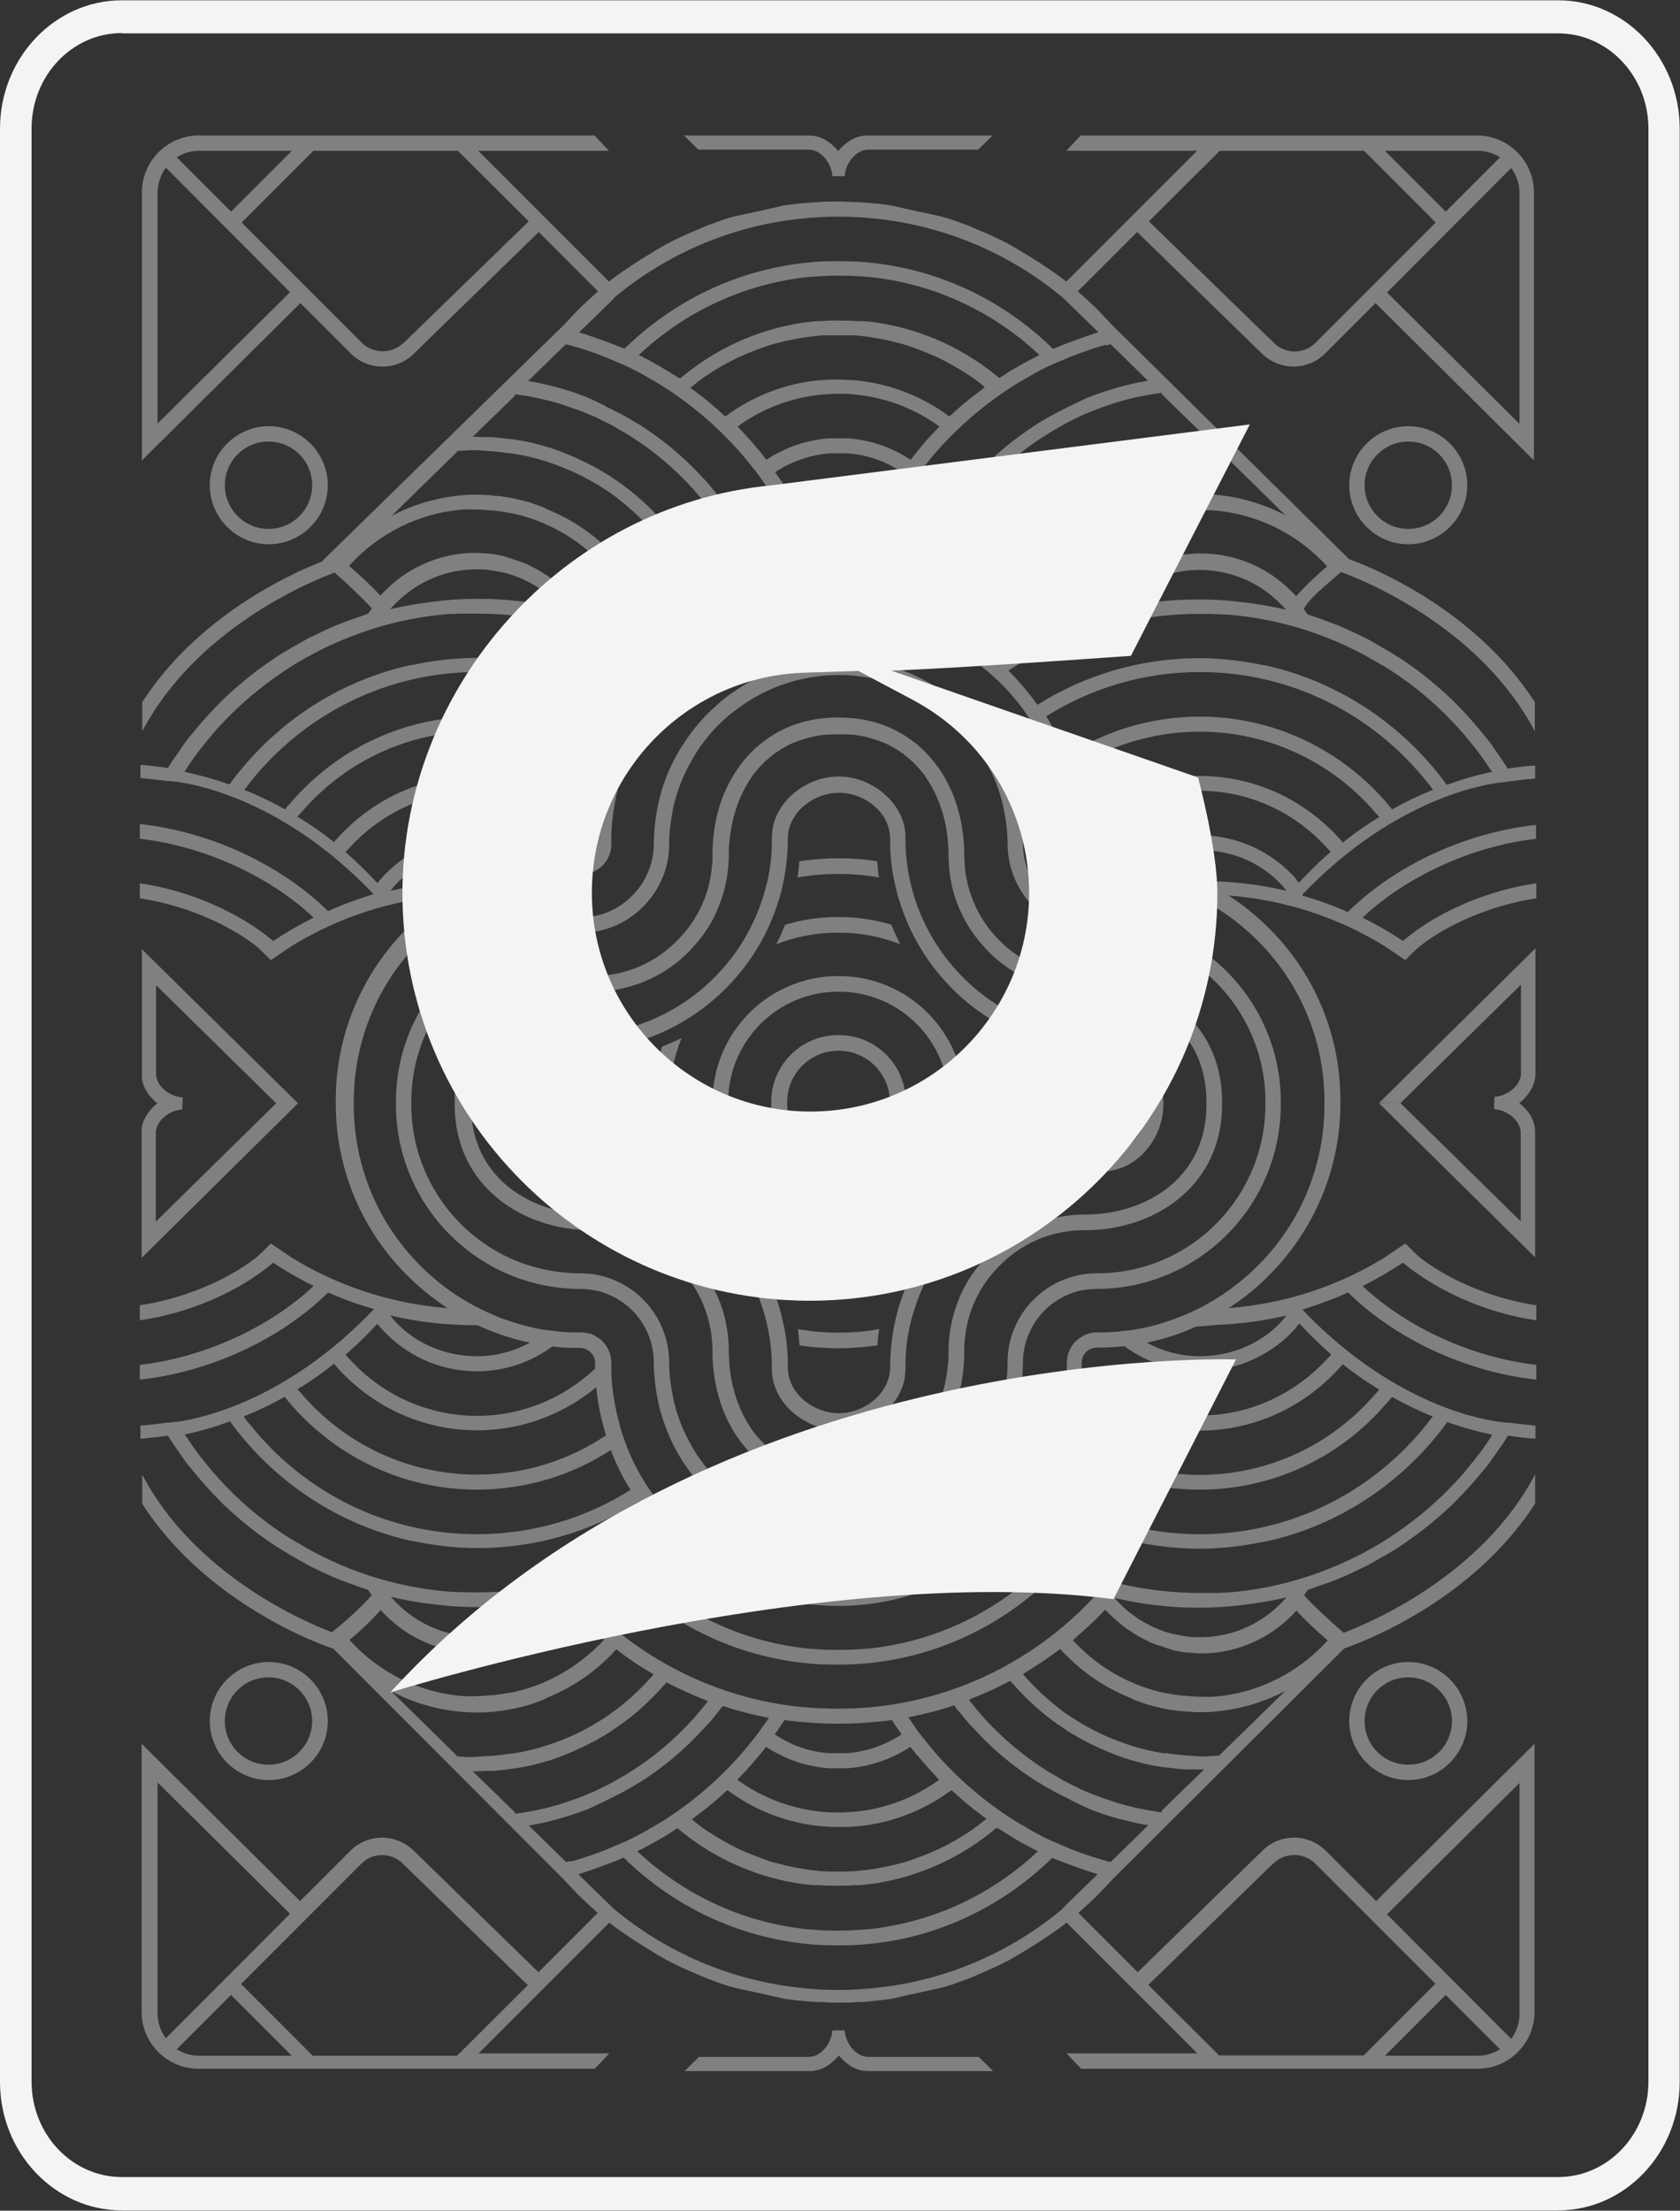 <?xml version="1.0" encoding="UTF-8"?>
<svg id="Ebene_2" data-name="Ebene 2" xmlns="http://www.w3.org/2000/svg" viewBox="0 0 56.94 74.9">
  <rect x="0" y="0" width="56.94" height="74.9" fill="#333333" stroke="none"/>
  <defs>
    <style>
      .cls-1 {
        fill: #f6f3f3;
      }

      .cls-2 {
        opacity: .4;
      }
    </style>
  </defs>
  <g>
    <path class="cls-1" d="M52.81,74.89H4.13C1.86,74.89,0,72.94,0,70.54V4.36C0,1.96,1.86.01,4.13.01h48.68c2.27,0,4.12,1.95,4.12,4.35v66.18c0,2.4-1.85,4.35-4.12,4.35ZM4.13,1.12c-1.69,0-3.06,1.45-3.06,3.23v66.18c0,1.78,1.37,3.23,3.06,3.23h48.68c1.69,0,3.06-1.45,3.06-3.23V4.36c0-1.78-1.37-3.23-3.06-3.23H4.13Z"/>
    <g class="cls-2">
      <path class="cls-1" d="M28.44,35.07h-.04c-1.24,0-2.26,1.01-2.26,2.26v.11c0,1.25,1.02,2.26,2.26,2.26h.04c1.24,0,2.26-1.01,2.26-2.26v1.72-1.83c0-1.25-1.02-2.26-2.26-2.26ZM30.16,37.38v.05c0,.95-.78,1.73-1.73,1.73h-.02c-.95,0-1.73-.78-1.73-1.73v-.1c0-.95.78-1.73,1.73-1.73h.02c.95,0,1.73.78,1.73,1.73v.05Z"/>
      <path class="cls-1" d="M28.44,33.07h-.04c-2.34,0-4.25,1.91-4.25,4.26v.1c0,2.35,1.91,4.26,4.25,4.26h.04c2.34,0,4.25-1.91,4.25-4.26v-.1c0-2.35-1.91-4.26-4.25-4.26ZM32.16,37.38v.05c0,2.05-1.67,3.73-3.72,3.73h-.04c-2.05,0-3.72-1.67-3.72-3.73v-.1c0-2.05,1.67-3.73,3.72-3.73h.04c2.05,0,3.72,1.67,3.72,3.73v.05Z"/>
      <path class="cls-1" d="M31.16,30.87c-.08-.2-.15-.4-.21-.61-.15-.52-.24-1.06-.26-1.63v-.22c0-.1,0-.2-.02-.3-.14-.89-.91-1.54-1.72-1.74-.17-.04-.34-.06-.51-.06h-.03c-.17,0-.34.02-.51.06-.81.19-1.58.85-1.72,1.74-.01.1-.02.2-.02.3v.22c-.01.56-.1,1.11-.26,1.63-.06.21-.13.41-.21.61-.97,2.45-3.36,4.19-6.14,4.2h-.03c-1.25,0-2.1,1.17-2.1,2.26v.1c0,1.09.84,2.26,2.1,2.26h.03c2.78.01,5.17,1.76,6.14,4.2.08.2.15.4.21.61.15.52.24,1.06.26,1.63v.22c0,.1,0,.2.02.3.14.89.91,1.54,1.72,1.74.17.04.34.06.51.06h.03c.17,0,.34-.02.51-.06.81-.19,1.58-.85,1.72-1.74,0-.1.02-.2.02-.3v-.22c.01-.56.1-1.11.26-1.63.06-.21.13-.41.21-.61.97-2.45,3.36-4.19,6.14-4.2h.03c1.25,0,2.1-1.17,2.1-2.26v-.1c0-1.09-.84-2.26-2.1-2.26h-.03c-2.78-.01-5.17-1.76-6.14-4.2ZM37.33,35.6c.94,0,1.57.9,1.57,1.73v.08c0,.84-.63,1.73-1.57,1.73h-.03c-3.15.02-5.83,2.09-6.77,4.93-.06.19-.12.37-.16.56-.12.5-.19,1.03-.2,1.57v.11c0,.14-.02.28-.06.41-.22.7-.97,1.16-1.66,1.16h-.03c-.69,0-1.45-.46-1.66-1.16-.04-.13-.06-.27-.06-.41v-.11c0-.54-.07-1.07-.2-1.57-.04-.19-.1-.38-.16-.56-.94-2.85-3.62-4.92-6.77-4.93h-.03c-.94,0-1.57-.9-1.57-1.73v-.08c0-.84.63-1.73,1.57-1.73h.03c3.15-.02,5.83-2.09,6.77-4.93.06-.19.12-.37.16-.56.12-.5.19-1.03.2-1.57v-.11c0-.14.02-.28.06-.41.22-.7.97-1.16,1.66-1.16h.03c.69,0,1.45.46,1.66,1.16.04.13.06.27.06.41v.11c0,.54.07,1.07.2,1.57.04.19.1.38.16.56.94,2.85,3.62,4.92,6.77,4.93h.03Z"/>
      <path class="cls-1" d="M34.07,32.05c-.06-.05-.12-.11-.18-.17-.01-.01-.02-.03-.04-.04-.67-.68-1.07-1.56-1.15-2.49,0-.12-.02-.24-.02-.37v-.2c-.02-.62-.14-1.21-.34-1.76-.08-.21-.18-.42-.29-.62-.12-.22-.27-.44-.43-.63-.11-.14-.23-.26-.35-.38-.12-.12-.25-.22-.39-.32-.68-.5-1.51-.76-2.45-.76h-.03c-.94,0-1.77.26-2.45.76-.14.1-.27.21-.39.32-.12.12-.24.24-.35.38-.16.19-.3.41-.43.63-.11.2-.21.4-.29.62-.21.54-.32,1.14-.34,1.76v.2c0,.12,0,.24-.02.37-.08.94-.48,1.81-1.15,2.49,0,0-.02.03-.04.04-.06.06-.12.12-.18.17-.75.67-1.7,1.03-2.72,1.02-2.3,0-4.63,1.46-4.63,4.26v.09c0,2.79,2.33,4.26,4.63,4.26,1.02,0,1.97.36,2.72,1.02.06.05.12.11.18.17.01.01.02.03.04.04.67.68,1.07,1.56,1.15,2.49.01.12.02.24.02.37v.2c.02.62.14,1.21.34,1.76.08.21.18.42.29.62.12.22.27.44.43.63.11.14.23.26.35.38s.25.22.39.32c.68.5,1.51.76,2.45.76h.03c.94,0,1.77-.26,2.45-.76.14-.1.27-.21.39-.32.12-.12.24-.24.35-.38.16-.19.3-.41.43-.63.11-.2.21-.4.29-.62.21-.54.32-1.14.34-1.76v-.2c0-.12,0-.24.02-.37.08-.94.48-1.81,1.15-2.49.01,0,.02-.03.04-.04.06-.06.12-.12.18-.17.75-.67,1.7-1.03,2.72-1.02,2.3,0,4.63-1.46,4.63-4.26v-.09c0-2.79-2.33-4.26-4.63-4.26-1.02,0-1.97-.36-2.72-1.02ZM40.89,37.33v.09c0,2.56-2.13,3.73-4.11,3.73-1.23,0-2.4.47-3.27,1.35-.07.07-.13.14-.19.21-.29.32-.53.67-.71,1.05-.28.59-.44,1.23-.46,1.89v.14c0,.14,0,.27-.02.41-.05.6-.2,1.2-.47,1.74-.08.16-.17.32-.27.46-.03.05-.06.09-.1.14-.1.13-.21.26-.33.37-.04.04-.07.08-.12.11-.04.04-.08.07-.12.1-.02.02-.05.04-.07.06-.03.02-.05.04-.08.06h-.01c-.06.05-.13.09-.19.13-.07.04-.14.08-.21.12-.04.02-.08.04-.12.06-.05.02-.1.04-.15.06-.05.02-.1.04-.16.06-.06.02-.13.04-.19.06-.18.05-.37.09-.56.12-.04,0-.09,0-.13.01-.06,0-.11,0-.17.01h-.51c-.06,0-.11,0-.17-.01-.04,0-.09,0-.13-.01-.2-.03-.39-.06-.56-.12-.06-.02-.13-.04-.19-.06-.05-.02-.1-.04-.16-.06-.05-.02-.1-.04-.15-.06-.04-.02-.08-.04-.12-.06-.07-.04-.14-.08-.21-.12s-.13-.08-.19-.13h-.01s-.05-.04-.08-.06c-.02-.02-.05-.04-.07-.06-.04-.03-.08-.06-.12-.1-.04-.03-.08-.07-.12-.11-.12-.12-.23-.24-.33-.37-.04-.04-.07-.09-.1-.14-.1-.15-.19-.3-.27-.46-.27-.54-.43-1.14-.47-1.74-.01-.14-.02-.27-.02-.41v-.14c-.02-.67-.17-1.31-.46-1.89-.18-.38-.42-.73-.71-1.05-.06-.07-.12-.14-.19-.21-.87-.87-2.04-1.35-3.27-1.35-1.98,0-4.11-1.17-4.11-3.73v-.09c0-2.56,2.13-3.73,4.11-3.73,1.23,0,2.4-.47,3.27-1.35.07-.07.13-.14.19-.21.29-.32.53-.67.71-1.05.28-.59.44-1.23.46-1.89v-.14c0-.14,0-.27.02-.41.05-.6.2-1.2.47-1.74.08-.16.17-.32.27-.46.03-.05.06-.09.1-.14.1-.13.21-.26.33-.37.04-.04.07-.08.12-.11.04-.04.08-.07.12-.1.02-.02.05-.04.07-.06.03-.02.05-.04.08-.06h.01c.06-.05.13-.09.19-.13.07-.04.14-.08.21-.12.04-.02.08-.04.12-.06.05-.02.1-.04.15-.06s.1-.04.16-.06.13-.04.19-.06c.18-.05.37-.09.56-.12.04,0,.09,0,.13-.01.06,0,.11,0,.17-.01h.51c.06,0,.11,0,.17.01.04,0,.09,0,.13.01.2.03.39.06.56.12.06.02.13.04.19.06.05.02.1.04.16.06.05.02.1.04.15.06.04.02.08.04.12.06.07.04.14.08.21.12s.13.08.19.13h.01s.05.04.08.06c.02.02.05.04.07.06.04.03.08.06.12.1.04.03.08.07.12.11.12.12.23.24.33.37.04.04.07.09.1.14.1.15.19.3.27.46.27.54.43,1.14.47,1.74.01.14.02.27.02.41v.14c.02.67.17,1.31.46,1.89.18.38.42.73.71,1.05.06.07.12.14.19.21.87.87,2.04,1.35,3.27,1.35,1.98,0,4.11,1.17,4.11,3.73Z"/>
      <path class="cls-1" d="M37.16,31.08c-.19,0-.37-.02-.55-.06-.24-.05-.48-.15-.69-.27-.75-.43-1.25-1.24-1.25-2.17,0-.15,0-.3-.02-.45-.03-.37-.09-.74-.18-1.1-.14-.53-.34-1.04-.61-1.51-.08-.15-.17-.29-.27-.43-.28-.42-.62-.81-.99-1.14-.19-.17-.38-.33-.59-.48-.98-.7-2.18-1.12-3.46-1.14h-.27c-1.28.02-2.48.45-3.46,1.14-.21.14-.4.3-.59.48-.38.34-.71.72-.99,1.14-.09.14-.19.28-.27.43-.27.47-.48.98-.61,1.51-.09.35-.15.72-.18,1.1-.01.15-.02.3-.02.45,0,.92-.5,1.73-1.25,2.17-.21.12-.44.22-.69.27-.18.04-.36.06-.55.06-1.07,0-2.07.27-2.95.74-.13.07-.27.15-.39.23-1.75,1.11-2.91,3.06-2.91,5.28v.09c0,2.22,1.16,4.17,2.91,5.28.13.08.26.16.39.23.88.47,1.89.74,2.95.74.19,0,.37.02.55.06.24.05.48.15.69.27.75.43,1.25,1.24,1.25,2.17,0,.15,0,.3.02.45.03.37.09.74.18,1.1.14.53.34,1.04.61,1.51.08.15.17.29.27.43.28.42.62.81.99,1.14.19.17.38.33.59.48.98.7,2.18,1.12,3.46,1.14h.27c1.28-.02,2.48-.45,3.46-1.14.21-.14.4-.3.59-.48.38-.34.71-.72.99-1.14.09-.14.19-.28.27-.43.27-.47.48-.98.61-1.51.09-.35.15-.72.18-1.1.01-.15.02-.3.02-.45,0-.92.5-1.73,1.25-2.17.21-.12.44-.22.69-.27.18-.04.36-.06.55-.06,1.07,0,2.07-.27,2.95-.74.13-.07.27-.15.39-.23,1.75-1.11,2.91-3.06,2.91-5.28v-.09c0-2.22-1.16-4.17-2.91-5.28-.13-.08-.26-.16-.39-.23-.88-.47-1.89-.74-2.95-.74ZM42.89,37.33v.09c0,2.37-1.45,4.42-3.51,5.28-.1.04-.21.09-.31.12-.59.21-1.23.32-1.9.32h-.01c-.46,0-.89.11-1.28.29-.67.32-1.2.87-1.49,1.55-.16.36-.24.76-.24,1.18,0,.26-.02.52-.06.77-.03.22-.07.43-.12.63-.11.44-.28.86-.49,1.26-.08.15-.17.3-.26.45-.28.43-.61.82-.99,1.15-.13.12-.26.22-.4.32-.49.37-1.04.66-1.63.85-.09.03-.17.05-.26.08-.05.01-.1.03-.15.04-.21.05-.42.09-.64.12-.2.03-.4.04-.61.05h-.25c-.2,0-.41-.02-.61-.05-.22-.02-.43-.06-.64-.12-.05-.01-.1-.02-.15-.04-.09-.02-.17-.05-.26-.08-.59-.2-1.14-.49-1.63-.85-.14-.1-.27-.21-.4-.32-.38-.34-.71-.73-.99-1.15-.09-.14-.18-.29-.26-.45-.22-.4-.38-.82-.49-1.26-.05-.21-.09-.42-.12-.63-.04-.25-.06-.51-.06-.77,0-.42-.09-.82-.24-1.18-.29-.68-.82-1.24-1.49-1.55-.39-.19-.82-.29-1.28-.29h-.01c-.67,0-1.3-.12-1.9-.32-.11-.04-.21-.08-.31-.12-2.06-.86-3.51-2.91-3.51-5.28v-.09c0-2.37,1.45-4.42,3.51-5.28.1-.04.21-.09.31-.12.59-.21,1.23-.32,1.9-.32h.01c.46,0,.89-.11,1.28-.29.67-.32,1.2-.87,1.49-1.55.16-.36.24-.76.24-1.18,0-.26.02-.52.06-.77.03-.22.07-.43.12-.63.11-.44.28-.86.49-1.26.08-.15.17-.3.26-.45.28-.43.61-.82.99-1.15.13-.12.26-.22.4-.32.49-.37,1.04-.66,1.63-.85.09-.03.17-.05.26-.08.05-.01.1-.03.15-.04.21-.05.42-.09.64-.12.2-.03.4-.04.61-.05h.25c.2,0,.41.02.61.05.22.02.43.06.64.12.05.01.1.02.15.04.09.02.17.05.26.08.59.2,1.14.49,1.63.85.14.1.27.21.4.32.38.34.71.73.99,1.15.09.14.18.29.26.45.22.4.38.82.49,1.26.05.21.09.42.12.63.04.25.06.51.06.77,0,.42.09.82.24,1.18.29.68.82,1.24,1.49,1.55.39.19.82.29,1.28.29h.01c.67,0,1.3.12,1.9.32.11.04.21.08.31.12,2.06.86,3.51,2.91,3.51,5.28Z"/>
      <polygon class="cls-1" points="12.88 29.81 12.88 29.8 12.89 29.8 12.88 29.81"/>
      <path class="cls-1" d="M52.06,28.44v-.49h-.02c-2.36.26-4.75,1.36-6.36,2.95-.5-.22-1.02-.41-1.55-.56h.01s0-.02,0-.03c2.91-3.04,5.78-3.67,6.64-3.79.05,0,.14-.01.26-.03.03,0,.05,0,.08-.01.18-.02.57-.08.91-.1v-.44h-.1c-.22.02-.5.05-.83.1-.08-.13-.16-.25-.25-.38l-.21-.3-.08-.12c-.09-.13-.19-.25-.3-.38-.21-.26-.44-.52-.67-.77l-.35-.36c-.37-.35-.75-.68-1.16-.99l-.42-.3c-.31-.21-.63-.4-.96-.59-.13-.07-.26-.15-.39-.22l-.48-.23c-.34-.16-.69-.3-1.04-.42-.15-.06-.31-.11-.46-.16l-.04-.04-.06-.09-.04-.06c.2-.38.81-.85,1.26-1.25.7.25,4.7,1.84,6.57,5.4v-.99c-2-3.1-5.38-4.51-6.3-4.85l-8.06-7.96-.26-.28c-.24-.26-.5-.5-.77-.74-.03-.03-.07-.06-.1-.09l2.01-2.01,4.24,4.13c.29.28.68.43,1.06.43s.78-.15,1.07-.44l1.71-1.71,5.37,5.33V6.52c0-1.07-.87-1.93-1.93-1.93h-13.43l-.49.52h4.43l-4.43,4.43c-.7-.56-1.93-1.26-1.93-1.26-.34-.18-.69-.34-1.05-.49-.12-.05-.24-.1-.35-.15l-.5-.18c-.14-.05-.29-.09-.43-.13l-1.15-.25-.52-.12c-.16-.02-.31-.04-.47-.06h-.02c-.2-.02-.4-.04-.61-.05h-.05c-.19,0-.37-.02-.56-.02h-.22c-.19,0-.37,0-.56.02h-.05c-.2.01-.41.03-.61.05h-.02c-.16.02-.32.04-.47.06l-.52.12-1.15.25c-.14.04-.29.08-.43.13l-.5.18c-.12.05-.24.1-.35.15-.36.15-.71.31-1.05.49,0,0-1.23.7-1.93,1.26l-4.43-4.43h4.43l-.49-.52H6.74c-1.06,0-1.93.86-1.93,1.93v9.08l5.37-5.33,1.71,1.71c.29.29.68.44,1.07.44s.76-.14,1.06-.43l4.24-4.13,2.01,2.01s-.07.06-.1.09c-.27.24-.53.48-.77.74l-.26.28-8.24,8.05s0,0,0,0c-1.15.45-4.22,1.88-6.08,4.76v.99c1.83-3.48,5.7-5.08,6.52-5.38.45.39.97.89,1.26,1.21l-.04.06-.06.09-.04.04c-.15.05-.3.11-.46.16-.35.12-.71.26-1.04.42l-.48.23c-.13.07-.26.14-.39.22-.33.18-.65.37-.96.59l-.42.3c-.41.31-.79.64-1.16.99l-.35.36c-.23.25-.46.5-.67.77-.11.12-.21.25-.3.38l-.08.12-.21.3c-.09.12-.17.25-.25.38-.33-.05-.61-.08-.83-.1h-.1v.44c.34.03.73.08.91.1.03,0,.05,0,.08,0,.12.01.21.03.26.03.86.12,3.72.74,6.64,3.79h.01s.01.01.01.01c-.53.17-1.05.35-1.55.58-1.61-1.58-4-2.69-6.36-2.95h-.02v.5h.02c2.15.25,4.37,1.26,5.87,2.67-.47.23-.93.5-1.37.79-1.18-.99-2.9-1.72-4.5-1.95h-.02v.51h.02c1.36.2,2.88.8,3.92,1.61.16.14.3.28.37.35l.13.13.71-.48c1.56-.96,3.36-1.56,5.28-1.71-.5.32-.96.69-1.37,1.11-1.49,1.49-2.42,3.55-2.42,5.83v.1c0,2.28.92,4.34,2.42,5.83.42.42.88.79,1.37,1.11-1.92-.15-3.72-.75-5.28-1.71l-.71-.48-.13.13c-.08.08-.22.22-.37.35-1.04.81-2.56,1.41-3.92,1.61h-.02v.51h.02c1.6-.23,3.33-.95,4.5-1.95.43.29.89.55,1.37.79-1.5,1.41-3.72,2.42-5.87,2.67h-.02v.5h.02c2.36-.26,4.75-1.36,6.36-2.95.5.22,1.02.41,1.55.56h-.01s0,.02-.01.03c-2.91,3.04-5.78,3.67-6.64,3.79-.05,0-.14.01-.26.03-.03,0-.05,0-.08,0-.18.02-.57.08-.91.1v.44h.1c.22-.02.5-.05.83-.1.08.13.16.25.25.38l.21.3.08.12c.09.13.19.25.3.38.21.26.44.52.67.77l.35.36c.37.35.75.68,1.16.99l.42.3c.31.21.63.4.96.59.13.07.26.15.39.22l.48.23c.34.16.69.3,1.04.42.15.06.31.11.46.16l.04.04.06.09.04.06c-.41.45-.87.87-1.35,1.25h0c-.99-.37-4.67-1.98-6.43-5.34v.99c2.18,3.38,6.02,4.76,6.48,4.91l7.83,7.84.26.28c.24.26.5.5.77.74.03.03.07.06.1.09l-2.01,2.01-4.24-4.13c-.29-.28-.68-.43-1.06-.43s-.78.15-1.07.44l-1.71,1.71-5.37-5.33v9.08c0,1.07.87,1.93,1.93,1.93h13.43l.49-.52h-4.43l4.43-4.43c.7.56,1.93,1.26,1.93,1.26.34.18.69.34,1.05.49.12.05.24.1.35.15l.5.18c.14.05.29.09.43.13l1.15.25.52.12c.16.02.31.04.47.06h.02c.2.02.4.04.61.05h.05c.19,0,.37.02.56.02h.22c.19,0,.37,0,.56-.02h.05c.2,0,.41-.03.61-.05h.02c.16-.02.32-.04.47-.06l.52-.12,1.15-.25c.14-.04.29-.08.43-.13l.5-.18c.12-.05.24-.1.35-.15.36-.15.71-.31,1.05-.49,0,0,1.23-.7,1.93-1.26l4.43,4.43h-4.43l.49.52h13.44c1.06,0,1.93-.86,1.93-1.93v-9.08l-5.37,5.33-1.71-1.71c-.29-.29-.68-.44-1.07-.44s-.76.14-1.06.43l-4.24,4.13-2.01-2.01s.07-.06.1-.09c.27-.24.53-.48.77-.74l.26-.28,7.88-7.85c.49-.17,4.3-1.54,6.47-4.91v-.99c-1.8,3.43-5.59,5.03-6.49,5.37-.45-.39-1.01-.9-1.34-1.27l.04-.06.06-.09.04-.04c.15-.05.3-.11.46-.16.35-.12.71-.26,1.04-.42l.48-.23c.13-.07.26-.14.39-.22.33-.18.65-.37.96-.59l.42-.3c.41-.31.79-.64,1.16-.99l.35-.36c.23-.25.46-.5.67-.77.11-.12.21-.25.3-.38l.08-.12.21-.3c.09-.12.17-.25.25-.38.33.05.61.08.83.1h.1v-.44c-.34-.03-.73-.08-.91-.1-.03,0-.05,0-.08,0-.12-.01-.21-.03-.26-.03-.86-.12-3.72-.74-6.64-3.79h0s-.01-.01-.01-.01c.53-.17,1.05-.35,1.55-.58,1.61,1.58,4,2.69,6.36,2.95h.02v-.5h-.02c-2.15-.25-4.37-1.26-5.87-2.67.47-.23.93-.5,1.37-.79,1.18.99,2.9,1.72,4.5,1.95h.02v-.51h-.02c-1.36-.2-2.88-.8-3.92-1.61-.16-.14-.3-.28-.37-.35l-.13-.13-.71.48c-1.56.96-3.36,1.56-5.28,1.71.5-.32.96-.69,1.37-1.11,1.49-1.49,2.42-3.55,2.42-5.83v-.1c0-2.28-.92-4.34-2.42-5.83-.42-.42-.88-.79-1.37-1.11,1.92.15,3.72.75,5.28,1.71l.71.48.13-.13c.08-.08.22-.22.37-.35,1.04-.81,2.56-1.41,3.92-1.61h.02v-.51h-.02c-1.6.23-3.33.95-4.5,1.95-.43-.29-.89-.55-1.37-.79,1.5-1.41,3.72-2.42,5.87-2.67h.02ZM51.5,6.53v7.83l-4.49-4.45,4.21-4.22c.17.24.28.52.28.84ZM50.08,5.11c.28,0,.54.08.76.22l-1.84,1.84-2.06-2.06h3.14ZM41.34,5.11h4.89l2.43,2.43-4.08,4.08c-.38.38-1.01.39-1.4,0l-4.24-4.12,2.4-2.39ZM6.75,5.11h3.14l-2.06,2.06-1.84-1.84c.22-.14.48-.22.76-.22ZM5.34,14.35v-7.83c0-.31.11-.6.28-.84l4.21,4.22-4.49,4.45ZM13.67,11.62h0c-.39.38-1.02.37-1.4,0l-4.08-4.08,2.43-2.43h4.9l2.4,2.39-4.24,4.12ZM5.34,68.22v-7.83l4.49,4.45-4.21,4.22c-.17-.24-.28-.52-.28-.84ZM6.75,69.65c-.28,0-.54-.08-.76-.22l1.84-1.84,2.06,2.06h-3.14ZM15.49,69.65h-4.89l-2.43-2.43,4.08-4.08c.38-.38,1.01-.39,1.4,0l4.24,4.12-2.4,2.39ZM50.08,69.65h-3.14l2.06-2.06,1.84,1.84c-.22.14-.48.22-.76.22ZM51.5,60.41v7.83c0,.31-.11.6-.28.84l-4.21-4.22,4.49-4.45ZM43.16,63.13h.01c.39-.38,1.02-.37,1.4,0l4.08,4.08-2.43,2.43h-4.9l-2.4-2.39,4.24-4.12ZM45.51,28.55h0s-.05-.07-.08-.1c-1.17-1.32-2.87-2.16-4.77-2.16-1.53,0-2.94.55-4.04,1.46-.05-.56-.17-1.1-.33-1.63,1.25-.84,2.75-1.33,4.37-1.33,2.39,0,4.53,1.07,5.97,2.76.04.04.08.09.12.13-.43.26-.85.55-1.24.87ZM47.19,27.42h-.01s-.04-.04-.05-.06c-.02-.02-.04-.04-.05-.06-.01-.02-.03-.04-.05-.06-.06-.08-.13-.15-.19-.22-1.53-1.68-3.73-2.74-6.17-2.74-1.67,0-3.23.49-4.54,1.34-.18-.47-.4-.92-.67-1.35,1.51-.95,3.29-1.5,5.21-1.5,3.12,0,5.89,1.46,7.7,3.73.06.07.12.14.17.22,0,0,.02.03.03.04-.48.19-.94.41-1.38.66ZM46.81,22.52h.01c1.04.62,1.97,1.41,2.76,2.32,0,0,.01,0,.02.02.06.07.12.14.17.21.06.07.12.14.18.22.07.09.14.17.2.26.13.17.25.35.37.53.02.02.04.05.05.07-.53.11-1.04.26-1.53.44,0,0,0-.01-.02-.02-1.47-2.01-3.63-3.47-6.14-4.03h-.04c-.71-.15-1.44-.24-2.2-.24-2.01,0-3.89.58-5.48,1.58-.29-.41-.62-.8-.98-1.16,1.81-1.19,3.97-1.88,6.29-1.92h.36c.14,0,.29,0,.43.01.08,0,.15,0,.23.01h.08c1.91.15,3.69.75,5.24,1.7ZM23.42,13.12c.17-.14.34-.27.51-.39,0,0,.01,0,.02-.01.34-.23.71-.44,1.09-.62l.12-.05c.15-.07.3-.13.46-.19.08-.03.17-.06.24-.09.11-.04.22-.07.34-.11.12-.03.23-.06.35-.09.05-.01.1-.02.14-.03.19-.04.39-.08.58-.11.07,0,.14-.02.2-.03.07,0,.14-.01.21-.02.07,0,.14-.01.21-.02.09,0,.18,0,.27,0h.48c.09,0,.18,0,.27,0,.07,0,.14,0,.21.02.07,0,.14.01.21.02.07,0,.14.02.2.03.2.03.39.06.58.11.05,0,.1.02.14.03.12.03.23.06.35.09.12.03.23.07.34.11.08.03.16.06.24.09.15.06.31.12.46.19l.12.05c.38.18.74.39,1.09.62,0,0,.01,0,.02.01.18.12.35.25.51.39-.01,0-.02.01-.04.03,0,0-.09.07-.14.11-.36.26-.7.55-1.02.85-.92-.68-2.02-1.12-3.23-1.23h-.04c-.17-.01-.34-.02-.51-.02h-.04c-.17,0-.34,0-.51.02h-.04c-1.2.1-2.31.55-3.23,1.23-.32-.3-.66-.59-1.02-.85-.04-.04-.09-.07-.14-.1,0,0-.02-.02-.04-.03h.04ZM23.07,12.81h-.06c-.21-.14-.42-.26-.63-.39-.18-.1-.35-.2-.53-.29-.07-.04-.14-.07-.2-.1,1.55-1.46,3.57-2.43,5.81-2.65h.06c.3-.03.59-.04.9-.04h.04c.3,0,.6.01.9.04h.06c2.24.22,4.26,1.19,5.81,2.65-.07.03-.14.07-.2.1-.18.09-.36.19-.53.29-.22.12-.42.25-.63.39-1.13-.95-2.51-1.61-4.03-1.86-.02,0-.04,0-.06-.01-.18-.03-.37-.05-.55-.06h-.12c-.2-.01-.41-.02-.62-.02h-.04c-.21,0-.42,0-.62.02h-.12c-.19.01-.37.04-.55.06-.02,0-.04,0-.06.01-1.52.25-2.91.91-4.03,1.86ZM27.94,13.36h-.02c.15,0,.31-.02.47-.02h.04c.16,0,.32,0,.47.02,1.09.09,2.1.48,2.94,1.09-.05.05-.09.1-.13.14-.22.22-.42.45-.61.69,0,0-.01,0-.01.01-.07.09-.14.18-.21.27,0,0-.01.01-.01.02-.62-.41-1.34-.67-2.13-.73h-.64c-.79.06-1.51.32-2.13.73,0,0,0-.01-.01-.02-.07-.09-.14-.18-.21-.27,0,0,0-.01-.01-.01-.2-.24-.4-.47-.61-.69-.04-.05-.09-.1-.13-.14.84-.61,1.84-1,2.94-1.09ZM28.14,15.36h.56c.69.04,1.33.27,1.87.64-.04.05-.08.11-.11.16-.08.11-.15.22-.22.32-.17-.02-.34-.04-.52-.06h-.06c-.4-.04-.81-.06-1.22-.06h-.04c-.41,0-.82.02-1.22.06h-.06c-.17.02-.35.04-.52.06-.07-.11-.14-.22-.22-.32-.04-.06-.07-.11-.11-.16.54-.36,1.18-.59,1.87-.64ZM27.27,16.92h.02c.2-.02.4-.03.61-.04.16,0,.33-.01.5-.01h.04c.17,0,.33,0,.5.01.2,0,.4.02.61.04h.06c3.02.29,5.71,1.72,7.65,3.85-.08.02-.17.05-.24.07-.45.14-.89.3-1.31.49h-.01c-1.64-1.61-3.8-2.68-6.2-2.92-.34-.04-.69-.05-1.04-.05h-.04c-.35,0-.7.02-1.04.05-2.4.24-4.56,1.31-6.2,2.91h-.01c-.42-.17-.86-.34-1.31-.48-.08-.03-.16-.05-.24-.07,1.93-2.13,4.62-3.56,7.65-3.85ZM27.45,18.89h.06c.3-.03.59-.04.9-.04h.04c.3,0,.6,0,.9.04h.06c2.24.22,4.26,1.19,5.81,2.65-.07.03-.14.07-.21.11-.4.2-.79.43-1.16.68h-.01c-.09-.07-.17-.15-.27-.21-.08-.06-.15-.12-.23-.17-.02-.01-.04-.03-.06-.04-1.4-1.02-3.08-1.57-4.84-1.57h-.02c-1.77,0-3.44.55-4.84,1.57-.02,0-.04.03-.06.04-.08.06-.15.11-.23.17-.09.06-.18.14-.27.21h-.01c-.37-.25-.76-.48-1.16-.68-.07-.04-.14-.07-.21-.11,1.55-1.46,3.57-2.43,5.81-2.65ZM37.76,20.64l.02-.02s.01-.01.01-.02c.15-.17.32-.33.5-.47.06-.04.12-.09.18-.13.04-.03.07-.05.11-.08.08-.05.16-.1.24-.14.03-.02.05-.03.08-.04.1-.06.21-.11.32-.15.03-.01.06-.03.1-.04.11-.04.22-.08.34-.11.03,0,.06-.02.09-.02.14-.04.29-.06.43-.08.16-.02.32-.03.48-.03,1.14,0,2.17.5,2.87,1.29.02,0,.03.04.05.05h-.03c-.48-.11-.97-.2-1.47-.25-.47-.06-.94-.09-1.42-.09h-.14c-.45,0-.89.03-1.33.08-.45.05-.9.13-1.34.23-.03,0-.06.01-.09.02ZM44.98,19.19c-.37.31-.72.64-1.05,1.01-.2-.22-.42-.42-.66-.6-.72-.53-1.61-.85-2.57-.85-.15,0-.3.01-.45.03-.04,0-.09,0-.13.01-.11,0-.22.04-.33.06-.04,0-.24.08-.29.09-.02,0-.06.02-.1.04-.17.05-.34.11-.5.18-.03.01-.05.02-.07.04-.1.05-.2.1-.3.16-.03.02-.06.03-.08.05-.12.07-.22.14-.33.22-.05.04-.09.07-.14.11-.06.04-.12.09-.17.14-.06.06-.13.12-.19.18l-.05.05s-.09.08-.13.13c-.19-.2-.38-.39-.58-.58-.06-.06-.13-.12-.2-.18-.09-.08-.17-.16-.26-.23,0-.02-.03-.03-.05-.04.1-.11.21-.22.32-.32.65-.61,1.45-1.08,2.33-1.35.17-.05.34-.09.51-.13h.05c.17-.03.34-.06.51-.08h.05c.18-.02.51-.04.69-.04h.25c1.56.1,2.94.82,3.92,1.9ZM41.35,15.26v.02s2.22,2.18,2.22,2.18c-.32-.17-.66-.31-1-.42-.14-.04-.29-.09-.43-.12-.31-.08-.63-.13-.96-.16-.17-.01-.33-.02-.5-.02h-.14c-.12,0-.23,0-.34.02-.07,0-.14,0-.21.02-.14.01-.29.04-.43.06-.06.01-.13.03-.19.04-.15.03-.3.07-.44.11-.04.01-.34.12-.38.13-.09.03-.19.08-.29.13-.8.33-1.52.81-2.12,1.42h-.01c-.06.08-.13.15-.19.21-.38-.3-.78-.57-1.2-.81-.02-.01-.04-.02-.06-.04.35-.41.74-.78,1.16-1.11.15-.12.3-.22.45-.33.62-.41,1.29-.74,2.02-.97.02,0,.04-.01.06-.02.35-.11.7-.19,1.07-.25.04,0,.08-.01.12-.01.14-.02.26-.04.4-.05.05,0,.14-.02.19-.02.16,0,.47-.03.67-.04.18,0,.35.01.53.03ZM39.38,13.31v.05l1.43,1.39h-.12c-.09,0-.19,0-.28.01h-.25c-.11,0-.21.02-.32.03-.09,0-.17.02-.26.03-.1.01-.2.03-.3.04-.13.02-.25.05-.37.07-.11.02-.22.05-.33.08-.12.03-.23.06-.35.1-.07.02-.14.04-.21.07-.13.04-.24.09-.37.14-.05.02-.17.07-.22.09-.05.02-.17.08-.22.1-.04.02-.07.03-.11.05-.15.07-.3.15-.45.23-.03,0-.06.03-.09.05-.13.07-.26.15-.39.23l-.04.03s-.04.03-.07.05c-.11.07-.22.15-.32.22-.02.01-.04.02-.06.04-.27.2-.52.41-.76.64-.11.11-.22.21-.32.32l-.06.06c-.06.06-.12.13-.17.19-.05.05-.09.09-.13.14-.43-.22-.88-.43-1.34-.61-.02,0-.04-.02-.06-.03.66-.86,1.46-1.61,2.36-2.22.05-.03.09-.06.14-.09.08-.05.17-.1.25-.16.1-.06.21-.12.31-.18.08-.05.17-.09.25-.14.09-.05.19-.09.28-.14.09-.05.19-.09.29-.14.08-.03.16-.06.24-.1.23-.09.46-.18.69-.25.06-.02.11-.04.17-.06.13-.04.26-.07.39-.11.07-.02.14-.04.21-.05.13-.03.26-.06.39-.08.07-.01.14-.03.22-.04.12-.02.24-.04.35-.05ZM37.49,11.68v.02s.1-.02.15-.04l1.27,1.24c-.16.03-.31.05-.47.09-.03,0-.06.01-.09.02-.48.11-.95.26-1.41.43-.22.09-.43.2-.64.3,0,0-.01,0-.02.01-.37.18-.74.37-1.09.59h0c-.81.51-1.55,1.13-2.19,1.83-.07.08-.14.16-.22.24-.08.09-.16.19-.23.28-.07.09-.14.17-.21.26-.48-.16-.98-.29-1.49-.39-.02,0-.04-.01-.07-.01.06-.1.14-.2.21-.3.05-.07.09-.14.14-.2.06-.08.12-.17.19-.24.06-.08.13-.16.19-.24.78-.94,1.7-1.76,2.73-2.43.19-.13.4-.24.6-.36.03-.02.06-.04.1-.06.23-.13.46-.25.7-.36.09-.04.17-.07.26-.11.15-.06.3-.13.45-.19.13-.05.25-.09.38-.14.12-.04.23-.08.35-.12.14-.04.28-.09.42-.12ZM20.82,10.1h-.02c1.78-1.49,4.01-2.47,6.44-2.7.38-.04.77-.06,1.16-.06h.04c.39,0,.78.02,1.16.06,2.44.24,4.66,1.21,6.44,2.7l1.19,1.16c-.07.02-.15.04-.22.07-.16.05-.31.1-.46.16-.29.1-.57.21-.85.33h-.01c-1.66-1.63-3.85-2.7-6.28-2.93-.32-.03-.63-.04-.96-.04h-.04c-.32,0-.64,0-.96.04-2.43.22-4.62,1.3-6.28,2.92h-.01c-.28-.11-.56-.22-.85-.32-.15-.05-.3-.11-.46-.16-.07-.02-.14-.04-.22-.07l1.19-1.16ZM19.18,11.67h0s.09.01.14.03c.14.04.28.08.42.12.12.04.24.08.35.12.13.04.25.09.38.14.15.06.3.13.45.19.09.04.17.07.26.11.24.11.47.23.7.36.04.02.07.04.1.06.2.12.4.23.6.36,1.03.67,1.95,1.49,2.73,2.43.06.08.13.16.19.24.07.08.13.16.19.24.05.06.1.13.14.2.07.1.14.2.21.3-.02,0-.04,0-.07.01-.51.1-1.01.23-1.49.39-.06-.09-.13-.18-.21-.26-.07-.09-.15-.19-.23-.28-.07-.08-.14-.17-.22-.24-.64-.71-1.38-1.32-2.19-1.83h-.01c-.35-.22-.71-.41-1.09-.59l-.02-.02c-.21-.1-.42-.21-.64-.3-.45-.18-.92-.32-1.41-.43-.03,0-.06-.01-.09-.02-.15-.04-.31-.06-.47-.09l1.27-1.24ZM17.45,13.41v-.05c.12.01.24.03.35.05.07,0,.14.02.22.04.13.02.26.05.39.08.07.02.14.04.21.05.13.04.26.07.39.11.06.02.12.04.17.06.24.08.47.16.69.25.08.04.16.06.24.1.1.04.19.09.29.14.09.04.19.09.28.14.09.04.17.09.25.14.1.06.21.12.31.18.08.05.17.1.25.16.05.03.09.06.14.09.9.61,1.7,1.36,2.36,2.22-.02,0-.04.02-.06.03-.46.18-.91.38-1.34.61-.04-.05-.08-.09-.13-.14-.05-.06-.11-.13-.17-.19l-.06-.06c-.1-.11-.21-.22-.32-.32-.24-.23-.5-.44-.76-.64,0,0-.04-.03-.06-.04-.1-.08-.21-.15-.32-.22-.02-.01-.04-.03-.07-.05l-.04-.03c-.13-.08-.26-.16-.39-.23-.03-.02-.06-.04-.09-.05-.14-.08-.3-.16-.45-.23-.04-.02-.07-.03-.11-.05-.05-.03-.17-.08-.22-.1s-.17-.07-.22-.09c-.12-.05-.24-.1-.37-.14-.07-.03-.14-.05-.21-.07-.12-.04-.23-.07-.35-.1-.11-.03-.22-.06-.33-.08-.12-.03-.25-.05-.37-.07-.1-.02-.2-.03-.3-.04-.09,0-.17-.02-.26-.03-.11-.01-.21-.02-.32-.03h-.25c-.09,0-.19-.01-.28-.01h-.12l1.43-1.39ZM15.49,15.28c.17-.01.35-.02.53-.03.2,0,.51.03.67.04.05,0,.14.02.19.02.14.01.26.03.4.05.04,0,.08,0,.12.01.37.06.72.14,1.07.25.02,0,.04.01.06.02.72.23,1.4.56,2.02.97.16.1.31.21.45.33.42.33.81.7,1.16,1.11-.02.01-.04.02-.06.04-.41.25-.82.52-1.2.81-.06-.07-.13-.14-.19-.2h-.01c-.6-.62-1.32-1.1-2.12-1.43-.1-.05-.19-.1-.29-.13-.04-.01-.33-.12-.38-.13-.14-.04-.29-.08-.44-.11-.06-.01-.13-.03-.19-.04-.14-.02-.29-.05-.43-.06-.07,0-.14,0-.21-.02-.11,0-.22-.01-.34-.02h-.14c-.17,0-.33,0-.5.02-.33.03-.65.08-.96.16-.14.03-.29.07-.43.12-.35.11-.68.25-1,.42l2.23-2.18v-.02ZM11.83,19.17c.99-1.09,2.38-1.81,3.93-1.91h.25c.18,0,.51.02.69.04h.05c.17.02.35.04.51.08h.05c.17.04.35.08.51.13.88.27,1.68.73,2.33,1.35.11.1.22.21.32.32-.01.01-.03.03-.05.04-.09.08-.17.16-.26.23-.06.06-.13.12-.2.18-.2.19-.39.37-.58.58,0,0-.09-.08-.13-.12-.02-.02-.03-.03-.05-.05-.06-.06-.13-.12-.19-.18-.06-.05-.12-.1-.17-.14-.05-.04-.09-.07-.14-.11-.11-.08-.22-.15-.33-.22-.03-.01-.05-.03-.08-.05-.1-.06-.2-.11-.3-.16-.02,0-.05-.02-.07-.04-.16-.07-.32-.13-.5-.18-.04-.02-.08-.03-.1-.04-.04,0-.24-.08-.29-.09-.11-.02-.22-.04-.33-.06-.04,0-.09-.01-.13-.01-.15-.01-.3-.03-.45-.03-.96,0-1.85.32-2.57.85-.24.18-.46.38-.66.6-.33-.36-.7-.7-1.06-1.01ZM19.05,20.62s-.06-.01-.09-.02c-.44-.1-.88-.18-1.34-.23-.44-.05-.88-.08-1.33-.08h-.14c-.48,0-.96.03-1.42.09-.5.06-.99.14-1.47.25h-.03s.03-.04.05-.05c.71-.79,1.73-1.29,2.87-1.29.16,0,.32,0,.48.03.15.02.29.05.43.08.03,0,.06.01.09.02.12.03.23.07.34.11.04.01.07.03.1.04.11.04.22.09.32.15.03.01.06.03.08.04.08.04.16.09.24.14.04.02.07.05.11.08.06.04.12.09.18.13.18.14.35.3.5.47,0,0,0,.01.01.02l.02.02ZM7.78,26.58c-.5-.18-1.01-.32-1.53-.43,0,0,.04-.05.05-.08.12-.18.24-.36.37-.53.06-.09.13-.17.2-.26.06-.07.12-.15.18-.22s.12-.14.17-.21c0,0,.01,0,.02-.02.79-.91,1.73-1.69,2.76-2.33,1.55-.94,3.33-1.55,5.24-1.7h.08c.08,0,.15,0,.23-.01.14,0,.28,0,.43,0h.36c2.32.04,4.47.73,6.29,1.92-.37.36-.7.75-.98,1.16-1.59-1-3.47-1.58-5.48-1.58-.76,0-1.49.09-2.2.24h-.04c-2.51.55-4.67,2.02-6.14,4.03l-.02.02h.01ZM9.81,27.24h0s-.04.04-.05.06c-.02.02-.04.04-.05.06-.01.02-.03.04-.05.06-.44-.24-.9-.47-1.38-.66,0-.01.02-.03.03-.04.06-.07.12-.15.17-.22,1.81-2.27,4.58-3.73,7.7-3.73,1.91,0,3.7.55,5.21,1.5-.27.43-.49.88-.67,1.35-1.31-.85-2.87-1.34-4.54-1.34-2.45,0-4.65,1.06-6.17,2.74-.06.07-.13.14-.19.22ZM11.32,28.53h0c-.39-.31-.8-.6-1.24-.86.04-.04.07-.09.12-.13,1.44-1.69,3.58-2.76,5.97-2.76,1.62,0,3.12.49,4.37,1.33-.16.53-.27,1.07-.33,1.63-1.1-.91-2.51-1.46-4.04-1.46-1.89,0-3.6.84-4.77,2.16-.03.03-.06.06-.08.09ZM12.79,29.92c-.34-.37-.7-.72-1.08-1.05.04-.05.09-.1.14-.15,1.07-1.17,2.61-1.92,4.32-1.92,1.55,0,2.95.61,4,1.6v.19c0,.14-.05.26-.15.36s-.22.15-.36.15c-.32,0-.63.02-.94.05-.72-.53-1.6-.84-2.56-.84-1.31,0-2.48.58-3.27,1.49,0,0-.06.08-.1.12ZM13.24,30.18s.92-1.36,2.93-1.38c.66,0,1.27.17,1.8.46-.58.12-1.14.3-1.66.54-.04.01-.07.04-.11.05h-.07c-.99,0-1.96.11-2.89.33ZM16.12,44.9h.07s.07.04.11.05c.53.24,1.09.42,1.66.54-.53.29-1.15.46-1.8.46-2.01-.02-2.93-1.38-2.93-1.38.93.22,1.9.33,2.89.33ZM12.79,44.85s.06.07.09.11c.8.92,1.97,1.5,3.28,1.5.96,0,1.84-.31,2.56-.84.31.04.62.05.94.05.13,0,.26.05.36.15.1.1.15.22.15.36v.19c-1.05.99-2.46,1.6-4,1.6-1.71,0-3.25-.74-4.32-1.92-.05-.05-.1-.1-.14-.15.38-.33.74-.68,1.08-1.05ZM11.32,46.2h0s.05.07.08.1c1.17,1.32,2.87,2.16,4.77,2.16,1.53,0,2.94-.55,4.04-1.46.05.56.17,1.1.33,1.63-1.25.84-2.75,1.33-4.37,1.33-2.39,0-4.53-1.07-5.97-2.76-.04-.04-.08-.09-.12-.13.43-.26.85-.55,1.24-.87ZM9.64,47.33h.01s.04.04.05.06c.02.02.04.04.05.06,0,.02.03.04.05.06.06.08.13.15.19.22,1.53,1.68,3.73,2.74,6.17,2.74,1.67,0,3.23-.49,4.54-1.34.18.47.4.92.67,1.35-1.51.95-3.29,1.5-5.21,1.5-3.12,0-5.89-1.46-7.7-3.73-.06-.07-.12-.14-.17-.22-.01-.01-.02-.03-.03-.04.48-.19.94-.41,1.38-.66ZM10.02,52.23h-.01c-1.04-.62-1.97-1.41-2.76-2.32l-.02-.02c-.06-.07-.12-.14-.17-.21-.06-.07-.12-.14-.18-.22-.07-.09-.14-.17-.2-.26-.13-.17-.25-.35-.37-.53-.02-.02-.04-.05-.05-.07.53-.11,1.04-.26,1.53-.44,0,0,.01,0,.02.02,1.47,2.01,3.63,3.47,6.14,4.03h.04c.71.15,1.44.24,2.2.24,2.01,0,3.89-.58,5.48-1.58.29.41.62.8.98,1.16-1.81,1.19-3.97,1.88-6.29,1.92h-.36c-.14,0-.29,0-.43-.01-.08,0-.15,0-.23-.01h-.08c-1.91-.15-3.69-.75-5.24-1.7ZM33.41,61.64c-.17.14-.34.27-.51.39,0,0-.01,0-.02.01-.34.23-.71.44-1.09.62l-.12.05c-.15.07-.3.13-.46.19-.08.03-.17.06-.24.09-.11.04-.22.07-.34.11-.12.03-.23.06-.35.09-.05.01-.1.02-.14.03-.19.04-.39.08-.58.11-.07,0-.14.02-.2.03-.07,0-.14.01-.21.02-.07,0-.14.01-.21.02-.09,0-.18,0-.27.01h-.48c-.09,0-.18,0-.27-.01-.07,0-.14,0-.21-.02-.07,0-.14-.01-.21-.02-.07,0-.14-.02-.2-.03-.2-.03-.39-.06-.58-.11-.05,0-.1-.02-.14-.03-.12-.03-.23-.06-.35-.09-.12-.03-.23-.07-.34-.11-.08-.03-.16-.06-.24-.09-.15-.06-.31-.12-.46-.19l-.12-.05c-.38-.18-.74-.39-1.09-.62,0,0-.01,0-.02-.01-.18-.12-.35-.25-.51-.39,0,0,.02-.01.04-.03,0,0,.09-.07.14-.11.36-.26.7-.55,1.02-.85.92.68,2.02,1.12,3.23,1.23h.04c.17.01.34.02.51.02h.04c.17,0,.34,0,.51-.02h.04c1.2-.1,2.31-.55,3.23-1.23.32.3.66.59,1.02.85.04.04.09.07.14.1,0,0,.02.02.04.03h-.04ZM33.76,61.94h.06c.21.14.42.26.63.39.18.1.35.2.53.29.07.04.14.07.2.1-1.55,1.46-3.57,2.43-5.81,2.65h-.06c-.3.03-.59.04-.9.04h-.04c-.3,0-.6-.01-.9-.04h-.06c-2.24-.22-4.26-1.19-5.81-2.65.07-.03.14-.07.2-.1.18-.09.36-.19.53-.29.22-.12.42-.25.63-.39,1.13.95,2.51,1.61,4.03,1.86.02,0,.04,0,.06.01.18.03.37.05.55.06h.12c.2.01.41.02.62.02h.04c.21,0,.42,0,.62-.02h.12c.19-.01.37-.04.55-.06.02,0,.04,0,.06-.01,1.52-.25,2.91-.91,4.03-1.86ZM28.89,61.39h.02c-.15,0-.31.02-.47.02h-.04c-.16,0-.32,0-.47-.02-1.09-.09-2.1-.48-2.94-1.09.05-.05.09-.1.13-.14.22-.22.42-.45.61-.69,0,0,.01,0,.01,0,.07-.09.14-.18.21-.27,0,0,.01-.01.01-.02.62.41,1.34.67,2.13.73h.64c.79-.06,1.51-.32,2.13-.73,0,0,0,.01.01.02.07.09.14.18.21.27,0,0,0,0,.01,0,.2.24.4.47.61.69.04.05.09.1.13.14-.84.61-1.84,1-2.94,1.09ZM28.69,59.4h-.56c-.69-.04-1.33-.27-1.87-.64.04-.05.08-.11.11-.16.08-.11.15-.22.22-.32.17.02.34.04.52.06h.06c.4.04.81.06,1.22.06h.04c.41,0,.82-.02,1.22-.06h.06c.17-.02.35-.04.52-.06.07.11.14.22.22.32.04.06.07.11.11.16-.54.36-1.18.59-1.87.64ZM29.56,57.84h-.02c-.2.02-.4.03-.61.04-.16,0-.33.01-.5.01h-.04c-.17,0-.33,0-.5-.01-.2,0-.4-.02-.61-.04h-.06c-3.02-.29-5.71-1.72-7.65-3.85.08-.02.17-.05.24-.07.45-.14.89-.3,1.31-.49h0c1.64,1.61,3.8,2.68,6.2,2.92.34.04.69.05,1.04.05h.04c.35,0,.7-.02,1.04-.05,2.4-.24,4.56-1.31,6.2-2.91h0c.42.17.86.34,1.31.48.08.03.16.05.24.07-1.93,2.13-4.62,3.56-7.65,3.85ZM29.39,55.86h-.06c-.3.03-.59.04-.9.04h-.04c-.3,0-.6-.01-.9-.04h-.06c-2.24-.22-4.26-1.19-5.81-2.65.07-.03.14-.07.21-.11.4-.2.79-.43,1.16-.68h.01c.09.07.17.15.27.21.08.06.15.12.23.17.02.01.04.03.06.04,1.4,1.02,3.08,1.57,4.84,1.57h.02c1.77,0,3.44-.55,4.84-1.57.02,0,.04-.03.06-.04.08-.06.15-.11.23-.17.09-.06.18-.14.27-.21h.01c.37.25.76.48,1.16.68.07.04.14.07.21.11-1.55,1.46-3.57,2.43-5.81,2.65ZM19.07,54.12l-.02.02s-.01,0-.01.02c-.15.17-.32.33-.5.47-.06.04-.12.09-.18.13-.04.03-.07.05-.11.08-.08.05-.16.1-.24.14-.03.02-.05.03-.08.04-.1.06-.21.11-.32.15-.03.01-.06.03-.1.04-.11.04-.22.08-.34.11-.03,0-.06.02-.09.02-.14.04-.29.06-.43.08-.16.02-.32.03-.48.03-1.14,0-2.17-.5-2.87-1.29-.02,0-.03-.04-.05-.05h.03c.48.11.97.2,1.47.25.47.06.94.09,1.42.09h.14c.45,0,.89-.03,1.33-.08.45-.05.9-.13,1.34-.23.03,0,.06-.01.09-.02ZM11.85,55.56c.37-.31.72-.64,1.05-1.01.2.22.42.42.66.6.72.53,1.61.85,2.57.85.15,0,.3-.01.45-.03.04,0,.09,0,.13,0,.11-.01.22-.04.33-.06.04,0,.24-.08.29-.09.02,0,.06-.02.1-.04.17-.05.34-.11.5-.18.03,0,.05-.02.07-.04.1-.05.2-.1.3-.16.03-.02.06-.03.08-.05.12-.07.22-.14.33-.22.05-.04.09-.07.14-.11.06-.04.12-.09.17-.14.06-.06.13-.12.19-.18.02-.02.03-.03.05-.05.04-.04.09-.08.13-.13.19.2.38.39.58.58.06.06.13.12.2.18.09.08.17.16.26.23.01.02.03.03.05.04-.1.11-.21.22-.32.32-.65.61-1.45,1.08-2.33,1.35-.17.05-.34.09-.51.13h-.05c-.17.03-.34.06-.51.08h-.05c-.18.02-.51.04-.69.04h-.25c-1.56-.1-2.94-.82-3.92-1.9ZM15.48,59.5v-.02s-2.22-2.18-2.22-2.18c.32.17.66.31,1,.42.14.04.29.09.43.12.31.08.63.13.96.16.17.01.33.02.5.02h.14c.12,0,.23,0,.34-.02.07,0,.14,0,.21-.02.14-.01.29-.04.43-.06.06-.01.13-.03.19-.04.15-.03.3-.07.44-.11.04,0,.34-.12.38-.13.09-.03.19-.08.29-.13.8-.33,1.52-.81,2.12-1.42h.01c.06-.08.13-.15.19-.21.38.3.78.57,1.2.81.02.01.04.02.06.04-.35.41-.74.78-1.16,1.11-.15.12-.3.22-.45.33-.62.41-1.29.74-2.02.97-.02,0-.04,0-.06.02-.35.11-.7.19-1.07.25-.04,0-.08.01-.12.01-.14.02-.26.04-.4.05-.05,0-.14.02-.19.02-.16,0-.47.03-.67.04-.18,0-.35,0-.53-.03ZM17.45,61.45v-.05l-1.43-1.39h.12c.09,0,.19,0,.28-.01h.25c.11,0,.21-.02.32-.03.09,0,.17-.02.26-.03.1-.01.2-.03.3-.04.13-.02.25-.05.37-.07.11-.02.22-.05.33-.08.12-.03.23-.06.35-.1.07-.02.14-.04.21-.07.13-.04.24-.09.37-.14.05-.02.17-.07.22-.09.05-.02.17-.08.22-.1.04-.02.07-.03.11-.05.15-.07.3-.15.45-.23.03,0,.06-.03.09-.05.13-.07.26-.15.39-.23l.04-.03s.04-.03.07-.05c.11-.07.22-.15.32-.22.02-.01.04-.02.06-.04.27-.2.52-.41.76-.64.11-.11.22-.21.32-.32l.06-.06c.06-.06.12-.13.17-.19.05-.05.09-.09.13-.14.43.22.88.43,1.34.61.02,0,.04.02.06.03-.66.86-1.46,1.61-2.36,2.22-.05.03-.09.06-.14.09-.08.05-.17.1-.25.16-.1.06-.21.12-.31.18-.08.05-.17.09-.25.14-.09.05-.19.09-.28.14-.09.04-.19.09-.29.14-.08.03-.16.06-.24.1-.23.09-.46.18-.69.25-.06.02-.11.04-.17.06-.13.04-.26.07-.39.11-.07.02-.14.04-.21.05-.13.03-.26.06-.39.08-.07.01-.14.03-.22.04-.12.02-.24.04-.35.05ZM19.34,63.07v-.02s-.1.02-.15.04l-1.27-1.24c.16-.03.31-.05.47-.09.03,0,.06-.01.09-.02.48-.11.95-.26,1.41-.43.22-.09.43-.2.64-.3,0,0,.01,0,.02-.01.37-.18.74-.37,1.09-.59h.01c.81-.51,1.55-1.13,2.19-1.83.07-.08.14-.16.22-.24.08-.09.16-.19.23-.28.07-.09.14-.17.21-.26.48.16.98.29,1.49.39.02,0,.04.01.07.01-.06.1-.14.2-.21.3-.05.07-.09.14-.14.2-.06.08-.12.17-.19.24-.06.08-.13.16-.19.24-.78.94-1.7,1.76-2.73,2.43-.19.13-.4.24-.6.36-.03.02-.06.04-.1.06-.23.13-.46.25-.7.36-.09.04-.17.07-.26.11-.15.06-.3.13-.45.19-.13.05-.25.09-.38.14-.12.04-.23.08-.35.12-.14.04-.28.09-.42.12ZM36.01,64.66h.02c-1.78,1.49-4.01,2.47-6.44,2.7-.38.04-.77.06-1.16.06h-.04c-.39,0-.78-.02-1.16-.06-2.44-.24-4.66-1.21-6.44-2.7l-1.19-1.16c.07-.02.15-.04.22-.07.16-.05.31-.1.46-.16.29-.1.57-.21.85-.33h.01c1.66,1.63,3.85,2.7,6.28,2.93.32.03.63.04.96.04h.04c.32,0,.64-.01.96-.04,2.44-.22,4.62-1.3,6.28-2.92h.01c.28.11.56.22.85.32.15.05.3.11.46.16.07.02.14.04.22.07l-1.19,1.16ZM37.65,63.08h-.01s-.09-.01-.14-.03c-.14-.04-.28-.08-.42-.12-.12-.04-.24-.08-.35-.12-.13-.04-.25-.09-.38-.14-.15-.06-.3-.13-.45-.19-.09-.04-.17-.07-.26-.11-.24-.11-.47-.23-.7-.36-.04-.02-.07-.04-.1-.06-.2-.12-.4-.23-.6-.36-1.03-.67-1.95-1.49-2.73-2.43-.06-.08-.13-.16-.19-.24-.07-.08-.13-.16-.19-.24-.05-.06-.1-.13-.14-.2-.07-.1-.14-.2-.21-.3.02,0,.04,0,.07-.01.51-.1,1.01-.23,1.49-.39.06.09.13.18.21.26.07.09.15.19.23.28.07.08.14.17.22.24.64.71,1.38,1.32,2.19,1.83h.01c.35.22.71.41,1.09.59,0,0,0,.01.02.02.21.1.43.21.64.3.45.18.92.32,1.41.43.03,0,.06.01.09.02.15.04.31.06.47.09l-1.27,1.24ZM39.38,61.35v.05c-.12,0-.24-.03-.35-.05-.07-.01-.14-.02-.22-.04-.13-.02-.26-.05-.39-.08-.07-.02-.14-.04-.21-.05-.13-.04-.26-.07-.39-.11-.06-.02-.12-.04-.17-.06-.24-.08-.47-.16-.69-.25-.08-.04-.16-.06-.24-.1-.1-.04-.19-.09-.29-.14-.1-.05-.19-.09-.28-.14-.09-.04-.17-.09-.25-.14-.1-.06-.21-.12-.31-.18-.08-.05-.17-.1-.25-.16-.05-.03-.09-.06-.14-.09-.9-.61-1.7-1.36-2.36-2.22.02,0,.04-.02.06-.03.46-.18.91-.38,1.34-.61.04.05.08.09.13.14.05.06.11.13.17.19l.06.06c.1.11.21.22.32.32.24.23.5.44.76.64,0,0,.04.03.06.04.1.08.21.15.32.22.02.01.04.03.07.05l.04.03c.13.08.26.16.39.23.03.02.06.04.09.05.14.08.3.16.45.23.04.02.07.03.11.05.05.03.17.08.22.1.05.02.17.07.22.09.12.05.24.1.37.14.07.03.14.05.21.07.12.04.23.07.35.1.11.03.22.06.33.08.12.03.25.05.37.07.1.02.2.03.3.04.09,0,.17.02.26.03.11.01.21.02.32.03h.25c.09,0,.19,0,.28,0h.12l-1.43,1.39ZM41.34,59.48c-.17.01-.35.02-.53.03-.2,0-.51-.03-.67-.04-.05,0-.14-.02-.19-.02-.14-.01-.26-.03-.4-.05-.04,0-.08,0-.12,0-.37-.06-.72-.14-1.07-.25-.02,0-.04-.01-.06-.02-.72-.23-1.4-.56-2.02-.97-.16-.1-.31-.21-.45-.33-.42-.33-.81-.7-1.16-1.11.02,0,.04-.02.06-.04.41-.25.82-.52,1.2-.81.06.07.13.14.19.2h.01c.6.62,1.32,1.1,2.12,1.43.1.05.19.1.29.13.04.01.33.12.38.13.14.04.29.08.44.11.06.01.13.03.19.04.14.02.29.05.43.06.07,0,.14.01.21.02.11,0,.22.01.34.02h.14c.17,0,.33,0,.5-.02.33-.03.65-.08.96-.16.14-.03.29-.07.43-.12.35-.11.68-.25,1-.42l-2.23,2.18v.02ZM45,55.58c-.99,1.09-2.38,1.81-3.93,1.91h-.25c-.18,0-.51-.02-.69-.04h-.05c-.17-.02-.35-.04-.51-.08h-.05c-.17-.04-.35-.08-.51-.13-.88-.27-1.68-.73-2.33-1.35-.11-.1-.22-.21-.32-.32.01-.01.03-.03.05-.04.09-.08.17-.16.26-.23.06-.06.13-.12.2-.18.2-.19.39-.37.58-.58,0,0,.09.08.13.12.02.02.03.03.05.05.06.06.13.12.19.18.06.05.12.1.17.14.05.04.09.07.14.11.11.08.22.15.33.22.03.01.05.03.08.05.1.06.2.11.3.16.02,0,.05.02.07.04.16.07.32.13.5.18.04.02.08.03.1.04.04,0,.24.08.29.09.11.02.22.04.33.06.04,0,.09.01.13.01.15.01.3.03.45.03.96,0,1.85-.32,2.57-.85.24-.18.46-.38.66-.6.33.36.7.7,1.06,1.01ZM37.78,54.14s.06,0,.09.02c.44.1.88.18,1.34.23.44.05.88.08,1.33.08h.14c.48,0,.96-.03,1.42-.09.5-.06.99-.14,1.47-.25h.03s-.03.04-.05.05c-.71.79-1.73,1.29-2.87,1.29-.16,0-.32,0-.48-.03-.15-.02-.29-.05-.43-.08-.03,0-.06-.01-.09-.02-.12-.03-.23-.07-.34-.11-.04-.01-.07-.03-.1-.04-.11-.04-.22-.09-.32-.15-.03-.01-.06-.03-.08-.04-.08-.04-.16-.09-.24-.14-.04-.02-.07-.05-.11-.08-.06-.04-.12-.09-.18-.13-.18-.14-.35-.3-.5-.47,0,0,0-.01,0-.02l-.02-.02ZM49.05,48.18c.5.18,1.01.32,1.53.43,0,0-.04.05-.05.08-.12.18-.24.36-.37.53-.06.09-.13.17-.2.26-.06.07-.12.15-.18.22s-.12.14-.17.21l-.02.02c-.79.91-1.73,1.69-2.76,2.33-1.55.94-3.33,1.55-5.24,1.7h-.08c-.08,0-.15,0-.23.01-.14,0-.28,0-.43,0h-.36c-2.32-.04-4.47-.73-6.29-1.92.37-.36.7-.75.98-1.16,1.59,1,3.47,1.58,5.48,1.58.76,0,1.49-.09,2.2-.24h.04c2.51-.55,4.67-2.02,6.14-4.03,0,0,0-.01.02-.02h-.01ZM47.02,47.51h.01s.04-.04.05-.06c.02-.02.04-.04.05-.06.01-.02.03-.04.05-.06.44.24.9.47,1.38.66,0,.01-.02.03-.03.04-.06.07-.12.15-.17.22-1.81,2.27-4.58,3.73-7.7,3.73-1.91,0-3.7-.55-5.21-1.5.27-.43.49-.88.67-1.35,1.31.85,2.87,1.34,4.54,1.34,2.45,0,4.65-1.06,6.17-2.74.06-.07.13-.14.19-.22ZM45.51,46.22h0c.39.31.8.6,1.24.86-.04.04-.07.09-.12.13-1.44,1.69-3.58,2.76-5.97,2.76-1.62,0-3.12-.49-4.37-1.33.16-.53.27-1.07.33-1.63,1.1.91,2.51,1.46,4.04,1.46,1.89,0,3.6-.84,4.77-2.16.03-.03.06-.06.08-.09ZM44.04,44.84c.34.37.7.72,1.08,1.05-.04.05-.09.1-.14.15-1.07,1.17-2.61,1.92-4.32,1.92-1.55,0-2.95-.61-4-1.6v-.19c0-.14.05-.26.15-.36.1-.1.22-.15.36-.15.32,0,.63-.02.94-.05.72.53,1.6.84,2.56.84,1.31,0,2.49-.58,3.29-1.5h-.02s.06-.07.1-.11ZM43.6,44.57s-.92,1.36-2.93,1.38c-.66,0-1.27-.17-1.8-.46.58-.12,1.14-.3,1.66-.54.04-.01.66-.04.7-.05h-.52c.99,0,1.96-.11,2.89-.33ZM42.77,32.02s.02.02.03.03c1.3,1.38,2.09,3.24,2.09,5.28v.1c0,2.04-.79,3.9-2.09,5.28,0,0-.01.02-.03.03-.68.71-1.49,1.3-2.39,1.71-.37.17-.77.32-1.17.43-.31.09-.63.15-.96.2h-.03c-.12,0-.23.03-.35.04-.1,0-.2.01-.31.02h-.38c-.06,0-.12,0-.17.02-.02,0-.04,0-.06.01,0,0-.09.02-.14.04-.02,0-.04.02-.06.03-.04.02-.07.04-.1.06-.02,0-.04.02-.05.03-.05.03-.09.07-.14.11-.19.19-.3.45-.3.73v.38c-.03.6-.13,1.19-.29,1.75-.05.17-.1.34-.16.51-.17.48-.4.94-.66,1.37-.09.14-.17.28-.27.41-.27.38-.57.74-.91,1.08-.03.02-.05.05-.08.07-.12.12-.25.24-.39.34-.91.77-1.98,1.31-3.12,1.58-.26.06-.53.11-.8.15-.11.01-.22.03-.34.04-.1,0-.19.02-.29.02-.14,0-.27.01-.41,0h-.41c-.1,0-.19-.01-.29-.02-.12,0-.23-.02-.34-.04-.27-.04-.54-.08-.8-.15-1.14-.28-2.2-.81-3.12-1.58-.13-.11-.26-.22-.39-.34-.03-.02-.05-.05-.08-.07-.34-.34-.65-.7-.91-1.08-.1-.14-.19-.27-.27-.41-.27-.43-.49-.89-.66-1.37-.06-.17-.12-.34-.16-.51-.16-.57-.26-1.15-.29-1.75v-.38c0-.27-.11-.53-.3-.73-.04-.04-.09-.08-.14-.11-.01-.01-.03-.02-.05-.03-.03-.02-.07-.04-.1-.06-.02,0-.04-.02-.06-.03-.04-.02-.09-.03-.14-.04,0,0-.04,0-.06-.01-.05,0-.11-.02-.17-.02h-.38c-.1,0-.2-.01-.31-.02-.12-.01-.23-.03-.35-.04h-.03c-.33-.04-.65-.11-.96-.2-.4-.11-.8-.25-1.17-.43-.91-.41-1.72-1-2.39-1.71-.01,0-.02-.02-.03-.03-1.3-1.38-2.09-3.24-2.09-5.28v-.1c0-2.04.79-3.9,2.09-5.28,0-.01.01-.02.03-.03.68-.71,1.49-1.3,2.39-1.71.37-.17.77-.32,1.17-.42.31-.09.63-.15.96-.2h.03c.12-.01.23-.03.35-.04.1,0,.2-.01.31-.02h.38c.06,0,.12,0,.17-.02.02,0,.04,0,.06-.01,0,0,.09-.02.14-.04.02,0,.04-.02.06-.03.04-.02.07-.04.1-.06.02,0,.04-.02.05-.03.05-.03.09-.07.14-.11.19-.19.3-.45.3-.73v-.38c.03-.6.13-1.19.29-1.75.05-.17.1-.34.16-.51.17-.48.4-.94.66-1.37.09-.14.17-.28.27-.41.27-.38.57-.74.91-1.08.03-.02.05-.05.08-.07.12-.12.25-.24.39-.34.91-.77,1.98-1.31,3.12-1.58.26-.06.53-.11.8-.15.11-.01.22-.03.34-.04.1,0,.19-.02.29-.02.14,0,.27-.01.41,0h.41c.1,0,.19,0,.29.02.12,0,.23.02.34.04.27.04.54.08.8.15,1.14.28,2.2.81,3.12,1.58.13.11.26.22.39.34.03.02.05.05.08.07.34.34.65.7.91,1.08.1.14.19.27.27.41.27.43.49.89.66,1.37.06.17.12.34.16.51.16.57.26,1.15.29,1.75v.38c0,.27.11.53.3.73.04.04.09.08.14.11.01.01.03.02.05.03.03.02.07.04.1.06.02,0,.04.02.06.03.04.02.09.03.14.04,0,0,.04,0,.06.01.05.01.11.02.17.02h.38c.1,0,.2.01.31.02.12,0,.23.03.35.04h.03c.33.04.65.11.96.2.4.11.8.25,1.17.42.91.41,1.72,1,2.39,1.71ZM40.71,29.85h-.07s-.07-.04-.11-.05c-.53-.24-1.09-.42-1.66-.54.53-.29,1.15-.46,1.8-.46,2.01.02,2.93,1.38,2.93,1.38-.93-.22-1.9-.33-2.89-.33ZM43.92,29.79h.02c-.8-.91-1.97-1.49-3.29-1.49-.96,0-1.84.31-2.56.84-.31-.04-.62-.05-.94-.05-.13,0-.26-.05-.36-.15-.09-.09-.15-.22-.15-.36v-.19c1.05-.99,2.46-1.6,4-1.6,1.71,0,3.25.74,4.32,1.92.05.05.1.1.14.15-.38.33-.74.68-1.08,1.05-.03-.04-.06-.08-.1-.12Z"/>
      <path class="cls-1" d="M45.73,16.44c0,1.1.9,2,2,2s2-.9,2-2-.9-2-2-2-2,.9-2,2ZM49.21,16.44c0,.82-.66,1.48-1.48,1.48s-1.48-.67-1.48-1.48.66-1.48,1.48-1.48,1.48.66,1.48,1.48Z"/>
      <path class="cls-1" d="M52.03,36.52s.01-.1.01-.17v-4.21h-.01s-5.29,5.23-5.29,5.23h.73l4.08-4.01v3c0,.43-.48.78-.9.8v.21h-.01v.21c.42.02.9.37.9.8v3l-4.08-4.01h.01s-.73.01-.73.01l5.29,5.22v-4.21c0-.06,0-.12-.01-.17-.04-.32-.22-.6-.53-.85h.01c.3-.25.48-.53.53-.85Z"/>
      <path class="cls-1" d="M28.41,31.6h.03c.73,0,1.43.14,2.07.39-.11-.22-.21-.44-.3-.66-.56-.17-1.16-.26-1.78-.26h-.04c-.62,0-1.21.09-1.78.26-.09.22-.19.45-.3.66.64-.25,1.34-.39,2.07-.39h.03Z"/>
      <path class="cls-1" d="M22.68,37.33c0-.76.15-1.49.42-2.16-.22.11-.44.2-.66.29-.19.59-.29,1.22-.29,1.87v.1c0,.65.1,1.28.29,1.87.23.09.45.18.66.29-.27-.67-.42-1.39-.42-2.16v-.1Z"/>
      <path class="cls-1" d="M28.41,29.61h.03c.46,0,.91.04,1.35.12-.03-.18-.04-.36-.06-.55-.42-.07-.86-.1-1.3-.1h-.04c-.44,0-.88.04-1.3.1-.01.18-.03.37-.06.55.44-.08.89-.12,1.35-.12h.03Z"/>
      <path class="cls-1" d="M11.11,16.44c0-1.1-.9-2-2-2s-2,.9-2,2,.9,2,2,2,2-.9,2-2ZM7.62,16.44c0-.82.66-1.48,1.48-1.48s1.48.66,1.48,1.48-.66,1.48-1.48,1.48-1.48-.67-1.48-1.48Z"/>
      <path class="cls-1" d="M24.39,5.07h3.02c.43,0,.78.48.8.9h.42c.02-.42.37-.9.8-.9h3.72l.49-.48h-4.21c-.06,0-.12,0-.17.01-.32.04-.6.22-.85.52-.25-.3-.53-.48-.85-.52-.05,0-.1-.01-.17-.01h-4.21l.49.48h.72Z"/>
      <path class="cls-1" d="M20.68,37.33c0-.5.05-1,.14-1.47-.18.02-.36.04-.55.04-.08.46-.12.94-.12,1.43v.1c0,.49.04.97.12,1.43.19,0,.37.02.55.04-.09-.48-.14-.97-.14-1.47v-.1Z"/>
      <path class="cls-1" d="M11.11,58.31c0-1.1-.9-2-2-2s-2,.9-2,2,.9,2,2,2,2-.9,2-2ZM7.62,58.31c0-.82.66-1.48,1.48-1.48s1.48.67,1.48,1.48-.66,1.48-1.48,1.48-1.48-.66-1.48-1.48Z"/>
      <path class="cls-1" d="M4.8,38.23c0,.05,0,.1,0,.17v4.21h.01s5.29-5.23,5.29-5.23l-5.29-5.22v4.21c0,.06,0,.12,0,.17.04.32.22.59.52.84h0c-.3.25-.48.53-.53.85ZM5.29,36.38v-3l4.07,4-4.08,4.01v-3c0-.43.48-.78.9-.8v-.2h.01v-.21c-.42-.02-.9-.37-.9-.8Z"/>
      <path class="cls-1" d="M28.42,43.15h-.03c-.73,0-1.43-.14-2.07-.39.11.22.21.44.3.66.56.17,1.16.26,1.78.26h.04c.62,0,1.21-.09,1.78-.26.09-.22.19-.45.3-.66-.64.25-1.34.39-2.07.39h-.03Z"/>
      <path class="cls-1" d="M34.16,37.43c0,.76-.15,1.49-.42,2.16.22-.11.44-.2.66-.29.19-.59.29-1.22.29-1.87v-.1c0-.65-.1-1.28-.29-1.87-.23-.09-.45-.18-.66-.29.27.67.42,1.39.42,2.16v.1Z"/>
      <path class="cls-1" d="M36.15,37.43c0,.5-.05,1-.14,1.47.18-.02.36-.04.55-.04.08-.46.12-.94.12-1.43v-.1c0-.49-.04-.97-.12-1.43-.19,0-.37-.02-.55-.04.09.48.14.97.14,1.47v.1Z"/>
      <path class="cls-1" d="M28.42,45.15h-.03c-.46,0-.91-.04-1.35-.12.03.18.04.36.06.55.42.07.86.1,1.3.1h.04c.44,0,.88-.04,1.3-.1.01-.18.03-.37.06-.55-.44.08-.89.12-1.35.12h-.03Z"/>
      <path class="cls-1" d="M45.73,58.31c0,1.1.9,2,2,2s2-.9,2-2-.9-2-2-2-2,.9-2,2ZM49.21,58.31c0,.82-.66,1.48-1.48,1.48s-1.48-.66-1.48-1.48.66-1.48,1.48-1.48,1.48.67,1.48,1.48Z"/>
      <path class="cls-1" d="M32.45,69.69h-3.02c-.43,0-.78-.48-.8-.9h-.42c-.02.42-.37.9-.8.9h-3.72l-.49.48h4.21c.06,0,.12,0,.17-.01.32-.04.6-.22.85-.52.25.3.53.48.85.52.05,0,.1.01.17.01h4.21l-.49-.48h-.72Z"/>
    </g>
  </g>
  <g>
    <path class="cls-1" d="M41.89,46.06s-17.79-.62-28.66,11.28c0,0,14.31-4.47,24.51-3.16l4.15-8.12Z"/>
    <path class="cls-1" d="M40.63,26.35l-10.43-3.63c2.18-.07,8.13-.5,8.13-.5l4.03-7.84-16.27,2.07h0c-6.99.7-12.45,6.75-12.45,13.81,0,7.62,6.2,13.81,13.81,13.81s13.81-6.2,13.81-13.81c0-1.5-.65-3.9-.65-3.9ZM29.09,22.73l1.86.99c2.42,1.29,3.93,3.79,3.93,6.53,0,4.09-3.32,7.41-7.41,7.41s-7.41-3.32-7.41-7.41,3.27-7.38,7.28-7.46c0,0,1.24-.04,1.75-.06Z"/>
  </g>
</svg>